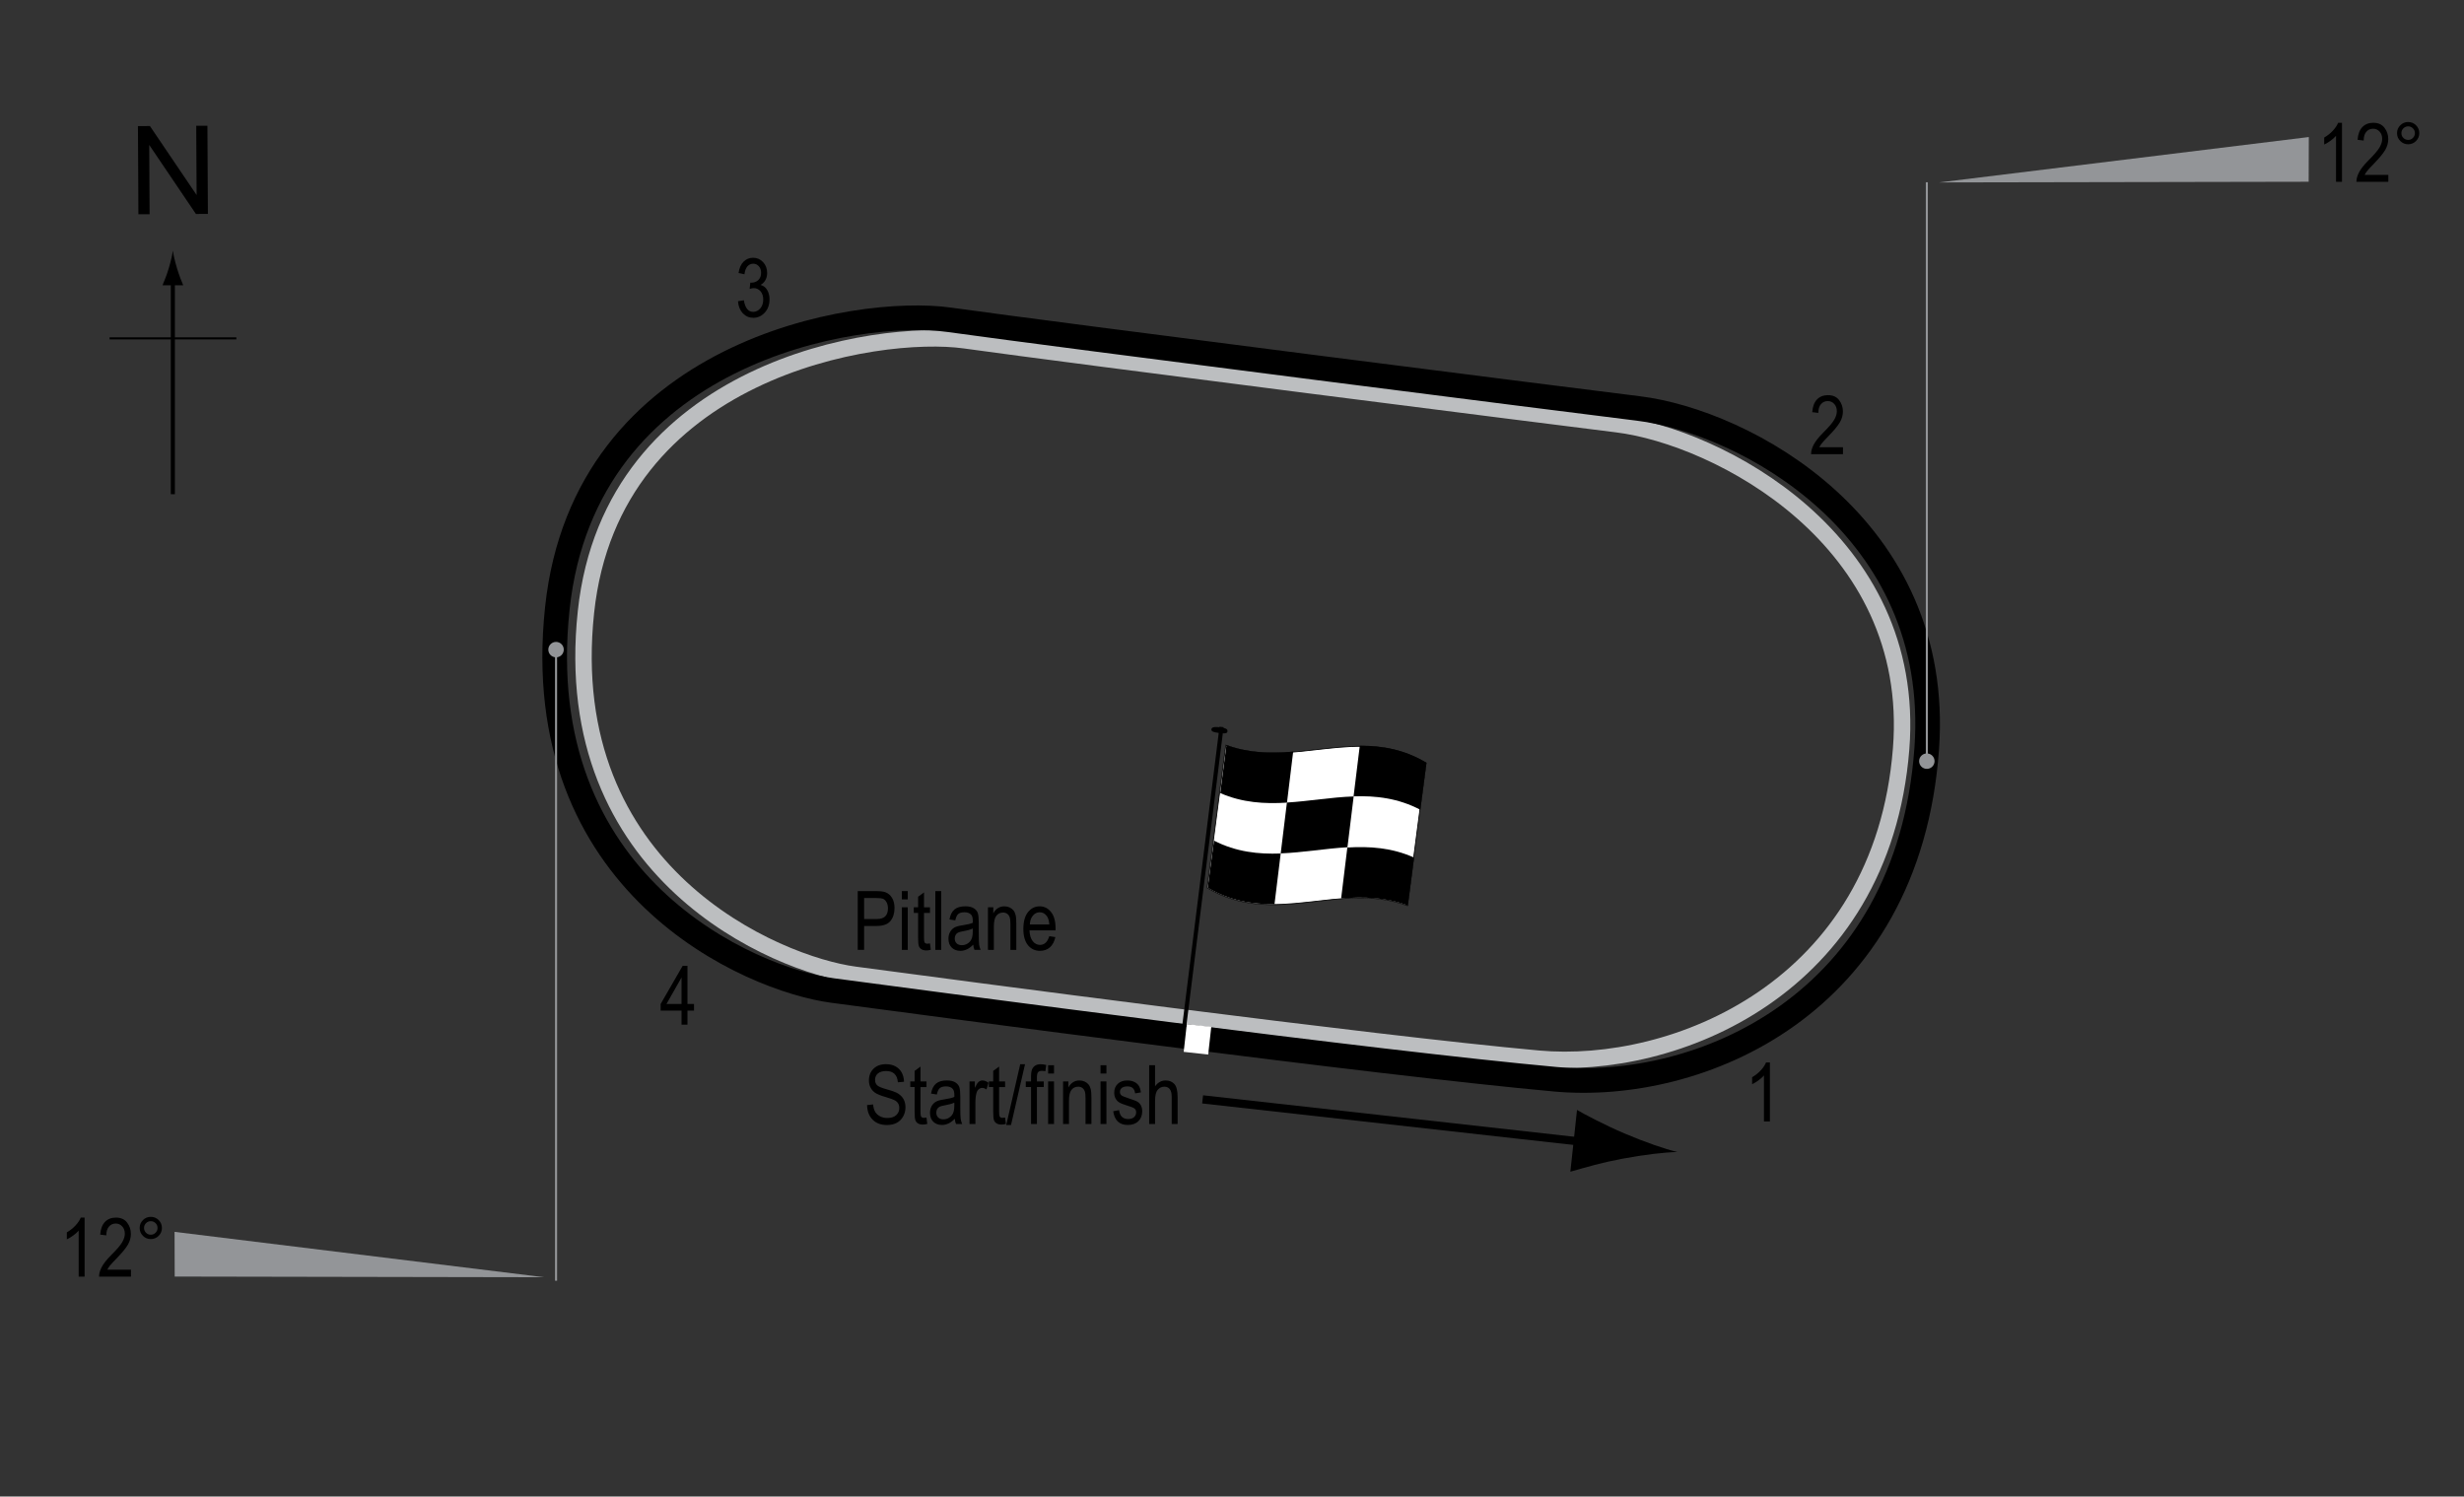 <?xml version="1.0" encoding="UTF-8"?> <!-- Generator: Adobe Illustrator 14.0.0, SVG Export Plug-In . SVG Version: 6.00 Build 43363) --> <svg xmlns="http://www.w3.org/2000/svg" xmlns:xlink="http://www.w3.org/1999/xlink" version="1.1" x="0px" y="0px" width="300px" height="182.221px" viewBox="0 0 300 182.221" xml:space="preserve"><rect x="0" y="0" width="300" height="182.221" fill="#333333" stroke="none"/> <g id="Pitlane"> <path fill="none" stroke="#BCBEC0" stroke-width="2" d="M117.483,41.436c12.941,1.812,72.597,9.382,79.383,10.216 c12.134,1.489,36.626,13.96,34.603,39.527c-2.32,29.325-27.791,39.219-44.176,37.729c-20.72-1.882-70.448-8.513-83.218-10.216 c-9.434-1.257-36.138-12.256-32.732-44.18C74.499,44.925,106.841,39.946,117.483,41.436z"></path> </g> <g id="Circuit"> <path fill="none" stroke="#000000" stroke-width="3" d="M115.56,38.937c13.682,1.916,76.748,9.918,83.925,10.8 c12.825,1.575,37.032,14.355,35.101,41.4c-2.25,31.5-27.9,41.85-45.226,40.275c-21.901-1.99-74.475-9-87.975-10.8 c-9.974-1.33-37.125-12.825-33.525-46.575C71.197,42.758,104.31,37.362,115.56,38.937z"></path> </g> <g id="Startline"> <line fill="none" stroke="#FFFFFF" stroke-width="3" x1="145.985" y1="124.867" x2="145.61" y2="128.242"></line> </g> <g id="Flag"> <g> <g> <path fill="#FFFFFF" stroke="#000000" stroke-width="0.1" d="M171.354,110.272c-8.125-3.042-16.25,2.678-24.375-2.169 c0.756-5.701,1.512-11.494,2.268-17.363c8.125,3.05,16.25-2.671,24.375,2.17C172.866,98.611,172.11,104.404,171.354,110.272z"></path> <path d="M156.694,97.732c-2.709,0.168-5.418,0.019-8.127-1.165c0.252-1.941,0.504-3.891,0.756-5.85 c2.707,0.999,5.416,1.029,8.125,0.809C157.196,93.597,156.944,95.666,156.694,97.732z"></path> <path d="M155.174,110.094c-2.709,0.024-5.418-0.404-8.127-2.001c0.252-1.902,0.504-3.814,0.756-5.736 c2.709,1.386,5.418,1.67,8.127,1.568C155.678,105.985,155.426,108.042,155.174,110.094z"></path> <path d="M164.057,103.164c-2.709,0.157-5.418,0.645-8.127,0.747c0.252-2.06,0.504-4.124,0.756-6.19 c2.709-0.167,5.418-0.654,8.127-0.743C164.561,99.037,164.309,101.099,164.057,103.164z"></path> <path d="M171.415,110.263c-2.709-1.03-5.418-1.08-8.127-0.867c0.252-2.069,0.504-4.137,0.756-6.201 c2.709-0.159,5.418,0.012,8.127,1.229C171.918,106.362,171.667,108.309,171.415,110.263z"></path> <path d="M172.93,98.6c-2.709-1.419-5.418-1.726-8.127-1.635c0.252-2.059,0.504-4.114,0.756-6.166 c2.709-0.009,5.416,0.445,8.125,2.078C173.434,94.775,173.182,96.683,172.93,98.6z"></path> </g> </g> <line fill="#FFFFFF" stroke="#000000" stroke-width="0.5" x1="148.727" y1="88.516" x2="144.18" y2="124.998"></line> <path d="M149.446,89.05c-0.021,0.193-0.117,0.315-0.992,0.207c-0.875-0.11-0.982-0.256-0.961-0.45 c0.025-0.194,0.174-0.357,1.049-0.247C149.415,88.668,149.471,88.857,149.446,89.05z"></path> <g> <line fill="none" stroke="#000000" x1="146.421" y1="133.863" x2="194.125" y2="139.193"></line> <path d="M197.48,141.1c-2.545,0.478-4.221,0.989-6.283,1.571l0.809-7.521c0.672,0.412,3.424,1.866,5.807,2.875 c2.555,1.081,4.889,1.886,6.418,2.249C202.66,140.302,200.203,140.587,197.48,141.1z"></path> </g> </g> <g id="North"> <g> <g> <g> <line fill="none" stroke="#000000" stroke-width="0.5" x1="21.045" y1="60.175" x2="21.045" y2="33.892"></line> <path d="M20.534,32.711c-0.25,0.827-0.48,1.364-0.746,2.027h2.521c-0.112-0.237-0.496-1.2-0.745-2.027 c-0.268-0.885-0.45-1.687-0.516-2.207C20.983,31.025,20.8,31.827,20.534,32.711z"></path> </g> </g> </g> <line fill="none" stroke="#000000" stroke-width="0.25" x1="13.34" y1="41.201" x2="28.776" y2="41.201"></line> <g> <path d="M16.852,26.091l-0.057-10.737l1.458-0.008l5.685,8.4l-0.045-8.43l1.362-0.007l0.057,10.737l-1.458,0.008l-5.685-8.407 l0.045,8.438L16.852,26.091z"></path> </g> </g> <g id="Banking"> <g> <g> <line fill="none" stroke="#939598" stroke-width="0.25" x1="67.701" y1="155.947" x2="67.701" y2="79.1"></line> <circle fill="#939598" cx="67.701" cy="79.1" r="0.94"></circle> </g> </g> <polygon fill="#939598" points="66.269,155.522 21.27,155.438 21.253,149.995 "></polygon> <g> <path d="M10.301,155.447H9.578v-5.6c-0.166,0.195-0.389,0.395-0.669,0.598s-0.537,0.357-0.771,0.461v-0.85 c0.397-0.227,0.748-0.506,1.053-0.834c0.304-0.33,0.518-0.65,0.642-0.963h0.469V155.447z"></path> <path d="M15.945,154.603v0.844h-3.882c-0.01-0.342,0.094-0.725,0.311-1.148c0.216-0.422,0.612-0.922,1.188-1.5 c0.674-0.67,1.115-1.189,1.323-1.555c0.208-0.367,0.313-0.709,0.313-1.025c0-0.365-0.106-0.662-0.32-0.891 c-0.213-0.23-0.476-0.346-0.788-0.346c-0.335,0-0.61,0.125-0.825,0.373s-0.322,0.604-0.322,1.068L12.2,150.33 c0.052-0.686,0.246-1.203,0.584-1.551c0.336-0.346,0.78-0.52,1.33-0.52c0.599,0,1.053,0.203,1.359,0.605 c0.309,0.404,0.462,0.861,0.462,1.377c0,0.455-0.12,0.893-0.361,1.311s-0.698,0.975-1.372,1.672c-0.43,0.439-0.707,0.74-0.832,0.9 c-0.126,0.158-0.228,0.318-0.306,0.479H15.945z"></path> <path d="M17.005,149.519c0-0.373,0.133-0.693,0.398-0.957c0.265-0.264,0.583-0.395,0.954-0.395c0.378,0,0.698,0.131,0.962,0.395 s0.396,0.584,0.396,0.957c0,0.375-0.133,0.695-0.397,0.959c-0.266,0.266-0.586,0.398-0.96,0.398c-0.371,0-0.689-0.131-0.954-0.395 C17.138,150.218,17.005,149.898,17.005,149.519z M17.537,149.519c0,0.229,0.081,0.422,0.241,0.584 c0.162,0.16,0.356,0.242,0.584,0.242c0.225,0,0.418-0.082,0.578-0.242c0.162-0.162,0.242-0.355,0.242-0.584 c0-0.227-0.08-0.422-0.242-0.584c-0.16-0.16-0.354-0.24-0.578-0.24c-0.228,0-0.422,0.08-0.584,0.24 C17.618,149.097,17.537,149.292,17.537,149.519z"></path> </g> <g> <g> <line fill="none" stroke="#939598" stroke-width="0.25" x1="234.599" y1="22.191" x2="234.599" y2="92.681"></line> <circle fill="#939598" cx="234.599" cy="92.681" r="0.94"></circle> </g> </g> <polygon fill="#939598" points="236.088,22.214 281.088,22.13 281.105,16.687 "></polygon> <g> <path d="M285.142,22.139h-0.723v-5.601c-0.166,0.195-0.389,0.395-0.669,0.599c-0.28,0.203-0.537,0.356-0.771,0.461v-0.85 c0.397-0.228,0.748-0.506,1.053-0.835c0.304-0.329,0.518-0.649,0.642-0.962h0.469V22.139z"></path> <path d="M290.787,21.294v0.845h-3.882c-0.01-0.342,0.094-0.725,0.311-1.148c0.216-0.423,0.612-0.923,1.188-1.5 c0.674-0.671,1.115-1.189,1.323-1.556c0.208-0.367,0.313-0.708,0.313-1.024c0-0.365-0.106-0.662-0.32-0.892 c-0.213-0.229-0.476-0.345-0.788-0.345c-0.335,0-0.61,0.124-0.825,0.372c-0.215,0.249-0.322,0.604-0.322,1.068l-0.742-0.093 c0.052-0.687,0.246-1.203,0.584-1.551c0.336-0.346,0.78-0.52,1.33-0.52c0.599,0,1.053,0.202,1.359,0.605 c0.309,0.403,0.462,0.861,0.462,1.376c0,0.455-0.12,0.893-0.361,1.311s-0.698,0.976-1.372,1.673 c-0.43,0.439-0.707,0.739-0.832,0.899c-0.126,0.159-0.228,0.319-0.306,0.479H290.787z"></path> <path d="M291.846,16.211c0-0.374,0.133-0.693,0.398-0.957c0.265-0.264,0.583-0.396,0.954-0.396c0.378,0,0.698,0.132,0.962,0.396 s0.396,0.583,0.396,0.957s-0.133,0.694-0.397,0.959c-0.266,0.266-0.586,0.398-0.96,0.398c-0.371,0-0.689-0.132-0.954-0.396 C291.979,16.91,291.846,16.589,291.846,16.211z M292.378,16.211c0,0.228,0.081,0.422,0.241,0.584 c0.162,0.16,0.356,0.241,0.584,0.241c0.225,0,0.418-0.081,0.578-0.241c0.162-0.162,0.242-0.356,0.242-0.584 s-0.08-0.422-0.242-0.584c-0.16-0.16-0.354-0.241-0.578-0.241c-0.228,0-0.422,0.081-0.584,0.241 C292.459,15.79,292.378,15.984,292.378,16.211z"></path> </g> </g> <g id="Labels"> <g> <path d="M104.433,115.661v-7.158h2.212c0.521,0,0.905,0.045,1.152,0.137c0.339,0.124,0.608,0.353,0.811,0.688 s0.303,0.747,0.303,1.235c0,0.645-0.164,1.17-0.493,1.577s-0.896,0.61-1.704,0.61h-1.504v2.91H104.433z M105.209,111.906h1.519 c0.479,0,0.828-0.108,1.05-0.325s0.332-0.543,0.332-0.979c0-0.283-0.055-0.526-0.164-0.728c-0.108-0.202-0.24-0.34-0.395-0.415 c-0.155-0.075-0.435-0.112-0.838-0.112h-1.504V111.906z"></path> <path d="M109.804,109.513v-1.011h0.718v1.011H109.804z M109.804,115.661v-5.186h0.718v5.186H109.804z"></path> <path d="M113.227,114.875l0.098,0.776c-0.198,0.052-0.378,0.078-0.537,0.078c-0.251,0-0.452-0.05-0.605-0.149 s-0.258-0.235-0.314-0.408c-0.058-0.172-0.086-0.516-0.086-1.03v-2.983h-0.527v-0.684h0.527v-1.284l0.718-0.527v1.812h0.728v0.684 H112.5v3.032c0,0.28,0.021,0.46,0.063,0.542c0.062,0.117,0.178,0.176,0.347,0.176 C112.991,114.909,113.097,114.897,113.227,114.875z"></path> <path d="M113.881,115.661v-7.158h0.718v7.158H113.881z"></path> <path d="M118.496,115.021c-0.241,0.25-0.491,0.439-0.752,0.566s-0.53,0.19-0.811,0.19c-0.442,0-0.796-0.133-1.06-0.4 s-0.396-0.626-0.396-1.079c0-0.299,0.062-0.565,0.186-0.796s0.293-0.412,0.508-0.542s0.54-0.226,0.977-0.288 c0.586-0.086,1.016-0.188,1.289-0.308l0.005-0.225c0-0.355-0.063-0.604-0.19-0.747c-0.179-0.208-0.454-0.313-0.825-0.313 c-0.335,0-0.586,0.069-0.752,0.208s-0.288,0.4-0.366,0.783l-0.708-0.117c0.101-0.557,0.305-0.962,0.613-1.216 c0.307-0.254,0.747-0.381,1.32-0.381c0.446,0,0.796,0.084,1.05,0.251s0.414,0.375,0.481,0.623c0.066,0.248,0.1,0.609,0.1,1.084 v1.172c0,0.82,0.016,1.337,0.047,1.55c0.03,0.213,0.092,0.421,0.183,0.623h-0.752 C118.567,115.481,118.518,115.269,118.496,115.021z M118.437,113.058c-0.264,0.13-0.656,0.241-1.177,0.332 c-0.303,0.052-0.515,0.111-0.635,0.178s-0.214,0.161-0.281,0.283c-0.066,0.122-0.1,0.263-0.1,0.422 c0,0.248,0.076,0.445,0.229,0.593s0.364,0.222,0.635,0.222c0.257,0,0.491-0.067,0.7-0.2c0.211-0.133,0.367-0.312,0.472-0.535 s0.156-0.548,0.156-0.974V113.058z"></path> <path d="M120.288,115.661v-5.186h0.649v0.732c0.156-0.285,0.347-0.498,0.572-0.638c0.227-0.141,0.485-0.211,0.778-0.211 c0.227,0,0.438,0.045,0.631,0.134s0.35,0.207,0.468,0.352c0.119,0.145,0.207,0.333,0.266,0.564s0.088,0.586,0.088,1.064v3.188 h-0.718v-3.158c0-0.381-0.032-0.66-0.098-0.836c-0.065-0.176-0.167-0.312-0.305-0.408c-0.139-0.096-0.299-0.144-0.481-0.144 c-0.345,0-0.62,0.129-0.825,0.386s-0.308,0.699-0.308,1.325v2.835H120.288z"></path> <path d="M127.753,113.991l0.742,0.112c-0.124,0.553-0.348,0.971-0.671,1.252c-0.324,0.282-0.726,0.422-1.204,0.422 c-0.603,0-1.09-0.229-1.462-0.686c-0.373-0.458-0.56-1.117-0.56-1.98c0-0.895,0.188-1.578,0.563-2.048 c0.377-0.47,0.853-0.706,1.429-0.706c0.55,0,1.009,0.231,1.377,0.693s0.552,1.131,0.552,2.007l-0.005,0.234h-3.174 c0.029,0.583,0.164,1.022,0.405,1.318s0.534,0.444,0.879,0.444C127.166,115.055,127.542,114.7,127.753,113.991z M125.385,112.57 h2.373c-0.032-0.449-0.129-0.785-0.288-1.006c-0.231-0.322-0.525-0.483-0.884-0.483c-0.322,0-0.598,0.134-0.825,0.403 S125.408,112.114,125.385,112.57z"></path> </g> <g> <path d="M105.57,134.559l0.732-0.078c0.039,0.394,0.128,0.7,0.266,0.921c0.139,0.219,0.337,0.396,0.594,0.529s0.547,0.2,0.869,0.2 c0.462,0,0.821-0.112,1.076-0.339c0.256-0.226,0.384-0.519,0.384-0.879c0-0.211-0.046-0.396-0.14-0.553 c-0.092-0.158-0.232-0.287-0.42-0.389c-0.187-0.1-0.591-0.242-1.213-0.426c-0.554-0.165-0.947-0.33-1.182-0.496 s-0.417-0.377-0.547-0.633c-0.13-0.255-0.195-0.544-0.195-0.866c0-0.579,0.188-1.054,0.562-1.421s0.879-0.552,1.514-0.552 c0.437,0,0.817,0.087,1.146,0.259c0.326,0.172,0.58,0.42,0.762,0.742c0.18,0.322,0.277,0.701,0.29,1.138l-0.747,0.068 c-0.039-0.466-0.178-0.811-0.418-1.035c-0.238-0.225-0.575-0.337-1.008-0.337c-0.439,0-0.774,0.099-1.006,0.295 c-0.231,0.197-0.347,0.452-0.347,0.765c0,0.29,0.085,0.515,0.254,0.674s0.55,0.321,1.143,0.484c0.579,0.16,0.985,0.3,1.22,0.417 c0.358,0.184,0.628,0.424,0.811,0.721c0.183,0.298,0.274,0.652,0.274,1.066c0,0.409-0.096,0.782-0.288,1.119 c-0.192,0.336-0.453,0.592-0.783,0.768c-0.331,0.176-0.729,0.264-1.194,0.264c-0.726,0-1.305-0.219-1.735-0.654 C105.811,135.896,105.587,135.304,105.57,134.559z"></path> <path d="M112.802,136.078l0.098,0.776c-0.198,0.052-0.378,0.078-0.537,0.078c-0.251,0-0.452-0.05-0.605-0.149 c-0.153-0.099-0.258-0.234-0.315-0.407c-0.057-0.173-0.085-0.517-0.085-1.03v-2.983h-0.527v-0.684h0.527v-1.284l0.718-0.527v1.812 h0.728v0.684h-0.728v3.032c0,0.279,0.021,0.461,0.063,0.542c0.062,0.117,0.178,0.176,0.347,0.176 C112.565,136.112,112.672,136.101,112.802,136.078z"></path> <path d="M116.249,136.224c-0.241,0.25-0.491,0.439-0.752,0.566s-0.53,0.19-0.811,0.19c-0.442,0-0.796-0.134-1.06-0.4 s-0.396-0.626-0.396-1.079c0-0.299,0.062-0.564,0.186-0.796s0.293-0.411,0.508-0.542s0.54-0.227,0.977-0.288 c0.586-0.086,1.016-0.188,1.289-0.308l0.005-0.225c0-0.355-0.063-0.604-0.19-0.747c-0.179-0.208-0.454-0.313-0.825-0.313 c-0.335,0-0.586,0.069-0.752,0.208c-0.166,0.14-0.288,0.4-0.366,0.783l-0.708-0.117c0.101-0.557,0.305-0.962,0.613-1.216 c0.307-0.254,0.747-0.381,1.32-0.381c0.446,0,0.796,0.084,1.05,0.251c0.254,0.168,0.414,0.375,0.481,0.623 c0.066,0.248,0.1,0.609,0.1,1.084v1.172c0,0.82,0.016,1.337,0.047,1.551c0.03,0.213,0.092,0.42,0.183,0.622h-0.752 C116.32,136.685,116.271,136.472,116.249,136.224z M116.19,134.261c-0.264,0.131-0.656,0.24-1.177,0.332 c-0.303,0.053-0.515,0.111-0.635,0.178c-0.12,0.067-0.214,0.162-0.281,0.283c-0.066,0.123-0.1,0.264-0.1,0.423 c0,0.247,0.076,0.445,0.229,0.593c0.153,0.148,0.364,0.223,0.635,0.223c0.257,0,0.491-0.066,0.7-0.2 c0.211-0.134,0.367-0.312,0.472-0.534c0.104-0.224,0.156-0.549,0.156-0.975V134.261z"></path> <path d="M118.041,136.864v-5.186h0.649v0.786c0.166-0.365,0.318-0.606,0.456-0.725c0.139-0.119,0.294-0.179,0.467-0.179 c0.241,0,0.486,0.095,0.737,0.283l-0.244,0.815c-0.179-0.127-0.354-0.19-0.522-0.19c-0.153,0-0.293,0.054-0.42,0.161 s-0.217,0.258-0.269,0.449c-0.091,0.336-0.137,0.691-0.137,1.069v2.715H118.041z"></path> <path d="M122.372,136.078l0.098,0.776c-0.198,0.052-0.378,0.078-0.537,0.078c-0.251,0-0.452-0.05-0.605-0.149 c-0.153-0.099-0.258-0.234-0.315-0.407c-0.057-0.173-0.085-0.517-0.085-1.03v-2.983h-0.527v-0.684h0.527v-1.284l0.718-0.527v1.812 h0.728v0.684h-0.728v3.032c0,0.279,0.021,0.461,0.063,0.542c0.062,0.117,0.178,0.176,0.347,0.176 C122.136,136.112,122.242,136.101,122.372,136.078z"></path> <path d="M122.515,136.981l1.7-7.397h0.586l-1.705,7.397H122.515z"></path> <path d="M125.531,136.864v-4.502h-0.64v-0.684h0.64v-0.552c0-0.406,0.042-0.712,0.127-0.916c0.085-0.203,0.215-0.358,0.39-0.466 s0.394-0.161,0.658-0.161c0.206,0,0.431,0.031,0.676,0.093l-0.107,0.762c-0.149-0.032-0.291-0.049-0.425-0.049 c-0.215,0-0.369,0.056-0.461,0.169c-0.094,0.111-0.14,0.326-0.14,0.642v0.479h0.83v0.684h-0.83v4.502H125.531z"></path> <path d="M127.611,130.716v-1.011h0.718v1.011H127.611z M127.611,136.864v-5.186h0.718v5.186H127.611z"></path> <path d="M129.433,136.864v-5.186h0.649v0.732c0.156-0.284,0.347-0.497,0.572-0.638c0.227-0.142,0.485-0.212,0.778-0.212 c0.227,0,0.438,0.045,0.631,0.134c0.193,0.09,0.35,0.207,0.468,0.352c0.119,0.146,0.207,0.334,0.266,0.564 s0.088,0.586,0.088,1.064v3.188h-0.718v-3.157c0-0.382-0.032-0.66-0.098-0.836s-0.167-0.313-0.306-0.408 c-0.138-0.097-0.298-0.145-0.48-0.145c-0.345,0-0.62,0.129-0.825,0.387c-0.205,0.257-0.308,0.698-0.308,1.324v2.835H129.433z"></path> <path d="M133.993,130.716v-1.011h0.718v1.011H133.993z M133.993,136.864v-5.186h0.718v5.186H133.993z"></path> <path d="M135.536,135.311l0.718-0.137c0.042,0.366,0.157,0.639,0.346,0.816c0.188,0.179,0.438,0.268,0.75,0.268 c0.313,0,0.554-0.077,0.724-0.231c0.171-0.155,0.256-0.352,0.256-0.589c0-0.205-0.073-0.364-0.22-0.479 c-0.101-0.078-0.345-0.176-0.732-0.293c-0.56-0.173-0.935-0.319-1.123-0.439s-0.335-0.282-0.439-0.483s-0.156-0.432-0.156-0.688 c0-0.442,0.142-0.802,0.425-1.079s0.676-0.415,1.177-0.415c0.315,0,0.594,0.058,0.832,0.171c0.24,0.113,0.423,0.268,0.55,0.459 s0.215,0.467,0.264,0.825l-0.703,0.117c-0.065-0.566-0.373-0.85-0.923-0.85c-0.313,0-0.545,0.063-0.698,0.187 c-0.153,0.125-0.229,0.285-0.229,0.479c0,0.191,0.073,0.343,0.22,0.452c0.089,0.064,0.35,0.169,0.783,0.312 c0.597,0.189,0.982,0.341,1.157,0.452c0.175,0.113,0.312,0.266,0.409,0.461c0.097,0.193,0.146,0.424,0.146,0.691 c0,0.496-0.157,0.896-0.471,1.203c-0.314,0.307-0.743,0.46-1.287,0.46C136.29,136.981,135.699,136.424,135.536,135.311z"></path> <path d="M139.916,136.864v-7.158h0.718v2.568c0.169-0.237,0.36-0.416,0.573-0.534c0.214-0.119,0.449-0.179,0.706-0.179 c0.452,0,0.81,0.144,1.071,0.433c0.263,0.287,0.394,0.816,0.394,1.584v3.286h-0.718v-3.286c0-0.449-0.08-0.771-0.239-0.967 s-0.379-0.293-0.659-0.293c-0.313,0-0.578,0.125-0.799,0.376c-0.219,0.251-0.329,0.694-0.329,1.333v2.837H139.916z"></path> </g> <g> <path d="M215.49,136.554h-0.723v-5.6c-0.166,0.195-0.389,0.395-0.669,0.598s-0.537,0.357-0.771,0.461v-0.85 c0.397-0.228,0.748-0.506,1.052-0.834c0.305-0.329,0.519-0.65,0.643-0.963h0.469V136.554z"></path> </g> <g> <path d="M224.389,54.458v0.845h-3.883c-0.01-0.342,0.094-0.725,0.311-1.148c0.217-0.424,0.613-0.923,1.189-1.5 c0.674-0.671,1.115-1.19,1.322-1.557c0.209-0.367,0.313-0.708,0.313-1.024c0-0.365-0.105-0.662-0.318-0.892 c-0.215-0.23-0.477-0.345-0.789-0.345c-0.336,0-0.611,0.124-0.826,0.373c-0.215,0.248-0.322,0.604-0.322,1.068l-0.742-0.093 c0.053-0.687,0.248-1.204,0.584-1.55c0.338-0.347,0.781-0.52,1.33-0.52c0.6,0,1.053,0.202,1.361,0.605 c0.307,0.404,0.461,0.862,0.461,1.376c0,0.456-0.121,0.892-0.361,1.31c-0.242,0.418-0.699,0.976-1.373,1.673 c-0.43,0.439-0.707,0.739-0.832,0.899s-0.227,0.319-0.305,0.479H224.389z"></path> </g> <g> <path d="M82.979,124.769v-1.714h-2.544v-0.806l2.676-4.639h0.591v4.639h0.796v0.806h-0.796v1.714H82.979z M82.979,122.25v-3.228 l-1.834,3.228H82.979z"></path> </g> <g> <path d="M89.85,36.679l0.718-0.117c0.15,0.941,0.53,1.411,1.14,1.411c0.33,0,0.615-0.139,0.856-0.418s0.362-0.64,0.362-1.083 c0-0.417-0.11-0.753-0.332-1.008s-0.493-0.381-0.815-0.381c-0.137,0-0.306,0.033-0.508,0.098l0.083-0.771l0.112,0.01 c0.356,0,0.646-0.109,0.868-0.327c0.222-0.217,0.333-0.508,0.333-0.872c0-0.334-0.093-0.603-0.279-0.806 c-0.186-0.203-0.412-0.305-0.68-0.305c-0.277,0-0.512,0.106-0.703,0.32c-0.19,0.213-0.313,0.536-0.364,0.969l-0.718-0.156 c0.091-0.612,0.296-1.074,0.615-1.387s0.705-0.469,1.157-0.469c0.476,0,0.879,0.176,1.211,0.527 c0.332,0.352,0.498,0.794,0.498,1.328c0,0.325-0.07,0.613-0.211,0.863s-0.338,0.447-0.59,0.59 c0.233,0.065,0.426,0.173,0.578,0.322c0.152,0.15,0.275,0.35,0.37,0.6c0.094,0.25,0.141,0.53,0.141,0.839 c0,0.657-0.193,1.195-0.581,1.613s-0.852,0.627-1.392,0.627c-0.501,0-0.926-0.182-1.274-0.547S89.899,37.294,89.85,36.679z"></path> </g> </g> </svg> 